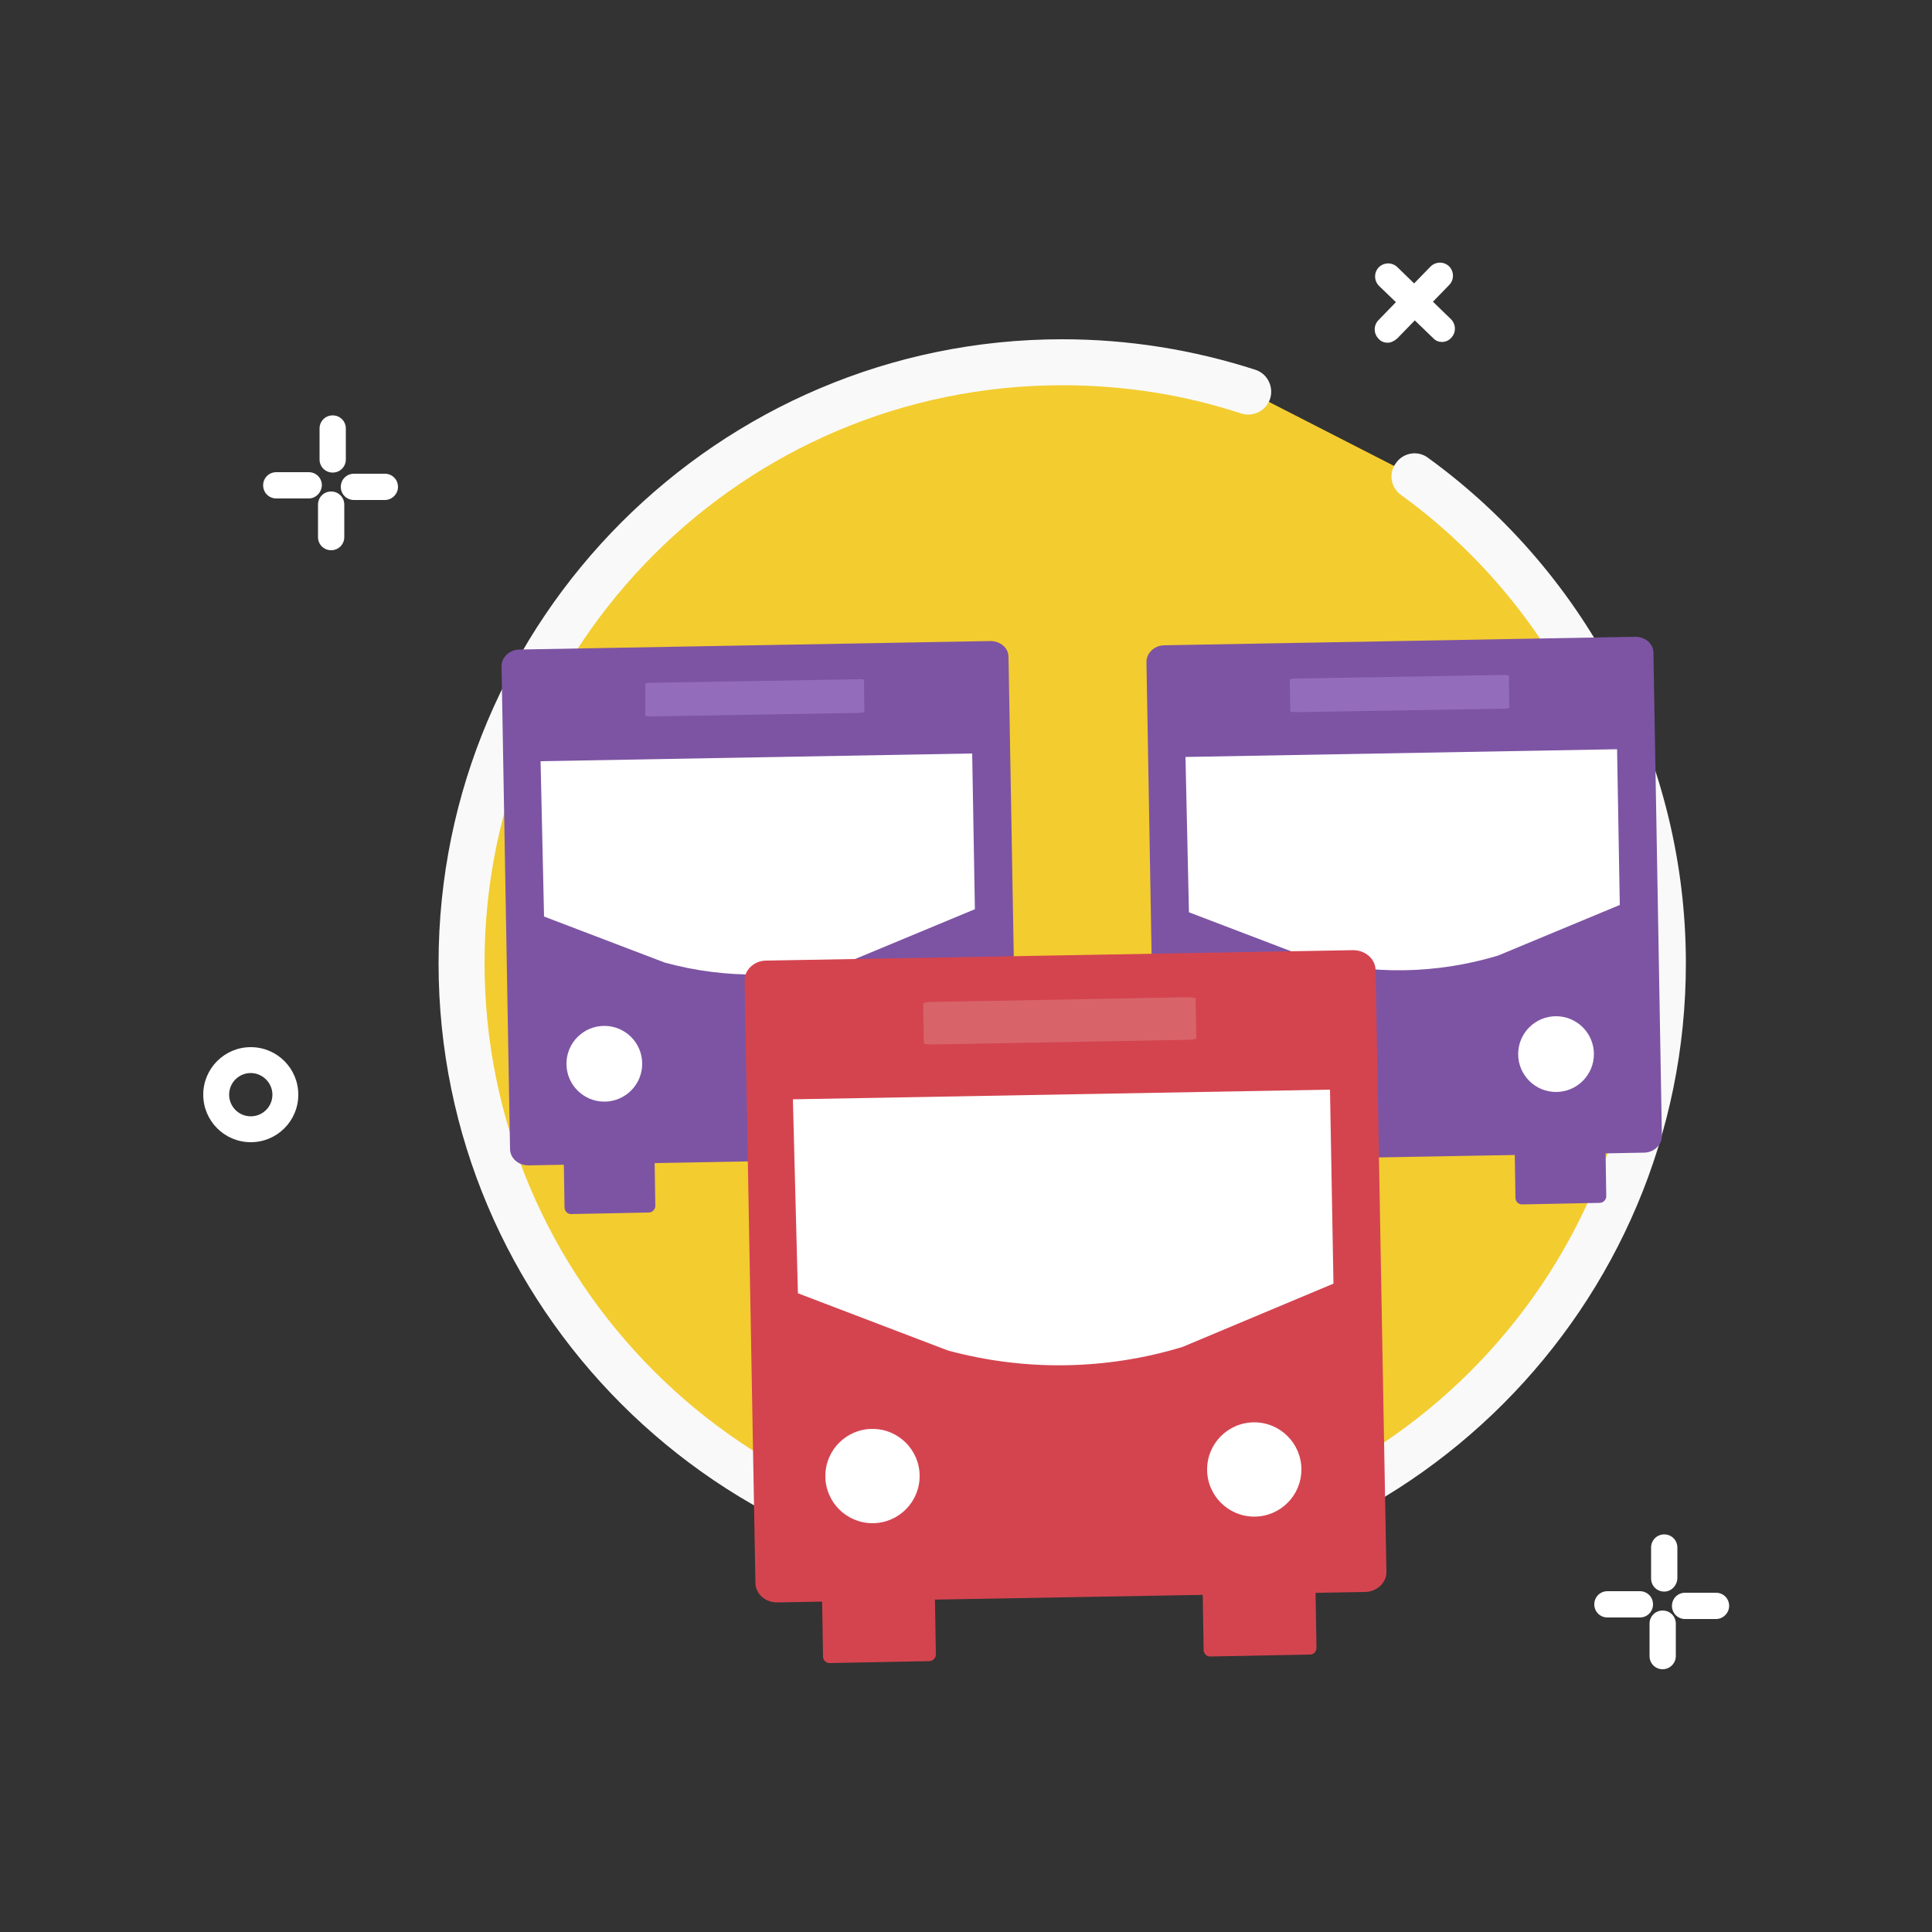<?xml version="1.0" encoding="utf-8"?>
<!-- Generator: Adobe Illustrator 18.0.0, SVG Export Plug-In . SVG Version: 6.00 Build 0)  -->
<!DOCTYPE svg PUBLIC "-//W3C//DTD SVG 1.1//EN" "http://www.w3.org/Graphics/SVG/1.1/DTD/svg11.dtd">
<svg version="1.1" id="Capa_1" xmlns="http://www.w3.org/2000/svg" xmlns:xlink="http://www.w3.org/1999/xlink" x="0px" y="0px"
	 viewBox="0 0 500 500" enable-background="new 0 0 500 500" xml:space="preserve">
<rect x="0" y="0" width="500" height="500" fill="#333333" stroke="none"/>
<g id="XMLID_103_">
	<g id="XMLID_203_">
		<path id="XMLID_11_" fill="#F3CC30" d="M366.1,123.3c38.9,28.3,64.3,74.1,64.3,125.9c0,85.9-69.6,155.5-155.5,155.5
			s-155.5-69.6-155.5-155.5S189,93.7,274.9,93.7c16.8,0,33,2.7,48.2,7.6"/>
		<path id="XMLID_42_" fill="#F9F9F9" d="M274.9,410.7c-89,0-161.4-72.4-161.4-161.4S185.9,87.8,274.9,87.8c17.1,0,33.9,2.7,50,7.9
			c3.1,1,4.8,4.4,3.8,7.5c-1,3.1-4.4,4.8-7.5,3.8c-14.9-4.9-30.5-7.3-46.3-7.3c-82.5,0-149.5,67.1-149.5,149.5
			s67.1,149.5,149.5,149.5c82.5,0,149.5-67.1,149.5-149.5c0-47.8-23.1-93-61.8-121.1c-2.7-1.9-3.3-5.7-1.3-8.3
			c1.9-2.7,5.7-3.3,8.3-1.3c41.8,30.3,66.7,79.2,66.7,130.7C436.4,338.2,363.9,410.7,274.9,410.7z"/>
	</g>
	<g id="XMLID_195_">
		<g id="XMLID_202_">
			<path id="XMLID_106_" fill="#7D54A3" d="M261,170l2.2,125.1c0,2.3-2,4.2-4.5,4.3l-122,2.2c-2.5,0-4.6-1.8-4.7-4.1l-2.2-125.1
				c0-2.3,2-4.2,4.5-4.3l122-2.2C258.9,165.9,261,167.7,261,170z"/>
		</g>
		<g id="XMLID_201_">
			<path id="XMLID_105_" fill="#936DBC" d="M223.6,176l0.1,8.2c0,0.2-0.9,0.3-2,0.3l-52.7,0.9c-1.1,0-2-0.1-2-0.2L167,177
				c0-0.2,0.9-0.3,2-0.3l52.7-0.9C222.7,175.7,223.6,175.8,223.6,176z"/>
		</g>
		<g id="XMLID_200_">
			<path id="XMLID_104_" fill="#7D54A3" d="M167.9,313.8l-20.1,0.4c-0.9,0-1.7-0.7-1.7-1.7l-0.3-18.9c0-0.9,0.7-1.7,1.7-1.7
				l20.1-0.4c0.9,0,1.7,0.7,1.7,1.7l0.3,18.9C169.6,313,168.8,313.8,167.9,313.8z"/>
		</g>
		<g id="XMLID_199_">
			<path id="XMLID_102_" fill="#D4444F" d="M247.1,312.4l-20.1,0.4c-0.9,0-1.7-0.7-1.7-1.7l-0.3-18.9c0-0.9,0.7-1.7,1.7-1.7
				l20.1-0.4c0.9,0,1.7,0.7,1.7,1.7l0.3,18.9C248.8,311.6,248,312.4,247.1,312.4z"/>
		</g>
		<g id="XMLID_198_">
			<circle id="XMLID_99_" fill="#FFFFFF" cx="156.4" cy="275.3" r="9.8"/>
		</g>
		<g id="XMLID_197_">
			<circle id="XMLID_93_" fill="#FFFFFF" cx="235.8" cy="273.9" r="9.8"/>
		</g>
		<g id="XMLID_196_">
			<path id="XMLID_89_" fill="#FFFFFF" d="M139.9,197l111.7-2l0.7,40.3l-31.5,13.1c-15.9,4.8-32.8,5.1-48.8,0.7l-31.2-11.9
				L139.9,197z"/>
		</g>
	</g>
	<g id="XMLID_187_">
		<g id="XMLID_194_">
			<path id="XMLID_79_" fill="#7D54A3" d="M427.9,168.9l2.2,125.1c0,2.3-2,4.2-4.5,4.3l-122,2.2c-2.5,0-4.6-1.8-4.7-4.1l-2.2-125.1
				c0-2.3,2-4.2,4.5-4.3l122-2.2C425.8,164.8,427.9,166.6,427.9,168.9z"/>
		</g>
		<g id="XMLID_193_">
			<path id="XMLID_77_" fill="#936DBC" d="M390.5,174.9l0.1,8.2c0,0.2-0.9,0.3-2,0.3l-52.7,0.9c-1.1,0-2-0.1-2-0.2l-0.1-8.2
				c0-0.2,0.9-0.3,2-0.3l52.7-0.9C389.6,174.6,390.5,174.7,390.5,174.9z"/>
		</g>
		<g id="XMLID_192_">
			<path id="XMLID_75_" fill="#D4444F" d="M334.8,312.7l-20.1,0.4c-0.9,0-1.7-0.7-1.7-1.7l-0.3-18.9c0-0.9,0.7-1.7,1.7-1.7l20.1-0.4
				c0.9,0,1.7,0.7,1.7,1.7l0.3,18.9C336.5,311.9,335.7,312.7,334.8,312.7z"/>
		</g>
		<g id="XMLID_191_">
			<path id="XMLID_73_" fill="#7D54A3" d="M414,311.3l-20.1,0.4c-0.9,0-1.7-0.7-1.7-1.7l-0.3-18.9c0-0.9,0.7-1.7,1.7-1.7l20.1-0.4
				c0.9,0,1.7,0.7,1.7,1.7l0.3,18.9C415.7,310.5,414.9,311.3,414,311.3z"/>
		</g>
		<g id="XMLID_190_">
			<circle id="XMLID_71_" fill="#FFFFFF" cx="323.3" cy="274.2" r="9.8"/>
		</g>
		<g id="XMLID_189_">
			<circle id="XMLID_69_" fill="#FFFFFF" cx="402.7" cy="272.8" r="9.8"/>
		</g>
		<g id="XMLID_188_">
			<path id="XMLID_68_" fill="#FFFFFF" d="M306.8,195.9l111.7-2l0.7,40.3l-31.5,13.1c-15.9,4.8-32.8,5.1-48.8,0.7l-31.2-11.9
				L306.8,195.9z"/>
		</g>
	</g>
	<g id="XMLID_179_">
		<g id="XMLID_186_">
			<path id="XMLID_91_" fill="#D4444F" d="M356,251l2.8,155.7c0.1,2.9-2.5,5.3-5.6,5.3l-151.9,2.7c-3.2,0.1-5.8-2.2-5.8-5.1
				l-2.8-155.7c-0.1-2.9,2.5-5.3,5.6-5.3l151.9-2.7C353.3,245.9,355.9,248.1,356,251z"/>
		</g>
		<g id="XMLID_185_">
			<path id="XMLID_88_" fill="#D8646A" d="M309.4,258.4l0.2,10.3c0,0.2-1.1,0.4-2.5,0.4l-65.5,1.2c-1.4,0-2.5-0.1-2.5-0.3l-0.2-10.3
				c0-0.2,1.1-0.4,2.5-0.4l65.5-1.2C308.3,258.1,309.4,258.2,309.4,258.4z"/>
		</g>
		<g id="XMLID_184_">
			<path id="XMLID_78_" fill="#D4444F" d="M240.5,429.9l-25.8,0.5c-0.9,0-1.7-0.7-1.7-1.7l-0.4-24.4c0-0.9,0.7-1.7,1.7-1.7l25.8-0.5
				c0.9,0,1.7,0.7,1.7,1.7l0.4,24.4C242.2,429.1,241.4,429.9,240.5,429.9z"/>
		</g>
		<g id="XMLID_183_">
			<path id="XMLID_76_" fill="#D4444F" d="M339,428.2l-25.8,0.5c-0.9,0-1.7-0.7-1.7-1.7l-0.4-24.4c0-0.9,0.7-1.7,1.7-1.7l25.8-0.5
				c0.9,0,1.7,0.7,1.7,1.7l0.4,24.4C340.7,427.4,340,428.2,339,428.2z"/>
		</g>
		<g id="XMLID_182_">
			<circle id="XMLID_74_" fill="#FFFFFF" cx="225.8" cy="382" r="12.2"/>
		</g>
		<g id="XMLID_181_">
			<circle id="XMLID_72_" fill="#FFFFFF" cx="324.6" cy="380.3" r="12.2"/>
		</g>
		<g id="XMLID_180_">
			<path id="XMLID_70_" fill="#FFFFFF" d="M205.2,284.5l139-2.5l0.9,50.2L306,348.6c-19.8,6-40.8,6.3-60.7,0.9l-38.8-14.8
				L205.2,284.5z"/>
		</g>
	</g>
	<g id="XMLID_172_">
		<g id="XMLID_178_">
			<path id="XMLID_41_" fill="#FFFFFF" d="M430.7,411.9c-1.9,0-3.4-1.5-3.4-3.4v-8c0-1.9,1.5-3.4,3.4-3.4s3.4,1.5,3.4,3.4v8
				C434,410.4,432.5,411.9,430.7,411.9z"/>
		</g>
		<g id="XMLID_177_">
			<path id="XMLID_40_" fill="#FFFFFF" d="M430.3,432c-1.9,0-3.4-1.5-3.4-3.4v-8.4c0-1.9,1.5-3.4,3.4-3.4s3.4,1.5,3.4,3.4v8.4
				C433.7,430.5,432.1,432,430.3,432z"/>
		</g>
		<g id="XMLID_176_">
			<path id="XMLID_39_" fill="#FFFFFF" d="M444.1,419h-8c-1.9,0-3.4-1.5-3.4-3.4c0-1.9,1.5-3.4,3.4-3.4h8c1.9,0,3.4,1.5,3.4,3.4
				C447.5,417.4,446,419,444.1,419z"/>
		</g>
		<g id="XMLID_175_">
			<path id="XMLID_38_" fill="#FFFFFF" d="M424.4,418.6H416c-1.9,0-3.4-1.5-3.4-3.4s1.5-3.4,3.4-3.4h8.4c1.9,0,3.4,1.5,3.4,3.4
				S426.3,418.6,424.4,418.6z"/>
		</g>
	</g>
	<g id="XMLID_131_">
		<g id="XMLID_161_">
			<path id="XMLID_37_" fill="#FFFFFF" d="M86.1,122.3c-1.9,0-3.4-1.5-3.4-3.4v-8c0-1.9,1.5-3.4,3.4-3.4s3.4,1.5,3.4,3.4v8
				C89.5,120.8,88,122.3,86.1,122.3z"/>
		</g>
		<g id="XMLID_147_">
			<path id="XMLID_36_" fill="#FFFFFF" d="M85.7,142.4c-1.9,0-3.4-1.5-3.4-3.4v-8.4c0-1.9,1.5-3.4,3.4-3.4c1.9,0,3.4,1.5,3.4,3.4
				v8.4C89.1,140.9,87.6,142.4,85.7,142.4z"/>
		</g>
		<g id="XMLID_146_">
			<path id="XMLID_35_" fill="#FFFFFF" d="M99.6,129.4h-8c-1.9,0-3.4-1.5-3.4-3.4s1.5-3.4,3.4-3.4h8c1.9,0,3.4,1.5,3.4,3.4
				S101.4,129.4,99.6,129.4z"/>
		</g>
		<g id="XMLID_132_">
			<path id="XMLID_34_" fill="#FFFFFF" d="M79.9,129h-8.4c-1.9,0-3.4-1.5-3.4-3.4c0-1.9,1.5-3.4,3.4-3.4h8.4c1.9,0,3.4,1.5,3.4,3.4
				C83.2,127.5,81.7,129,79.9,129z"/>
		</g>
	</g>
	<g id="XMLID_130_">
		<path id="XMLID_31_" fill="#FFFFFF" d="M64.9,295.6c-6.8,0-12.3-5.5-12.3-12.3c0-6.8,5.5-12.3,12.3-12.3c6.8,0,12.3,5.5,12.3,12.3
			C77.2,290.1,71.7,295.6,64.9,295.6z M64.9,277.7c-3.1,0-5.6,2.5-5.6,5.6c0,3.1,2.5,5.6,5.6,5.6c3.1,0,5.6-2.5,5.6-5.6
			C70.5,280.2,67.9,277.7,64.9,277.7z"/>
	</g>
	<g id="XMLID_120_">
		<g id="XMLID_129_">
			<path id="XMLID_30_" fill="#FFFFFF" d="M373.2,88.5c-0.8,0-1.7-0.3-2.3-1L356.9,74c-1.3-1.3-1.4-3.4-0.1-4.8
				c1.3-1.3,3.4-1.4,4.8-0.1l13.9,13.5c1.3,1.3,1.4,3.4,0.1,4.8C375,88.1,374.1,88.5,373.2,88.5z"/>
		</g>
		<g id="XMLID_128_">
			<path id="XMLID_29_" fill="#FFFFFF" d="M359.1,88.7c-0.8,0-1.7-0.3-2.3-1c-1.3-1.3-1.4-3.4-0.1-4.8L370.2,69
				c1.3-1.3,3.4-1.4,4.8-0.1c1.3,1.3,1.4,3.4,0.1,4.8l-13.5,13.9C360.8,88.3,359.9,88.7,359.1,88.7z"/>
		</g>
	</g>
</g>
</svg>
